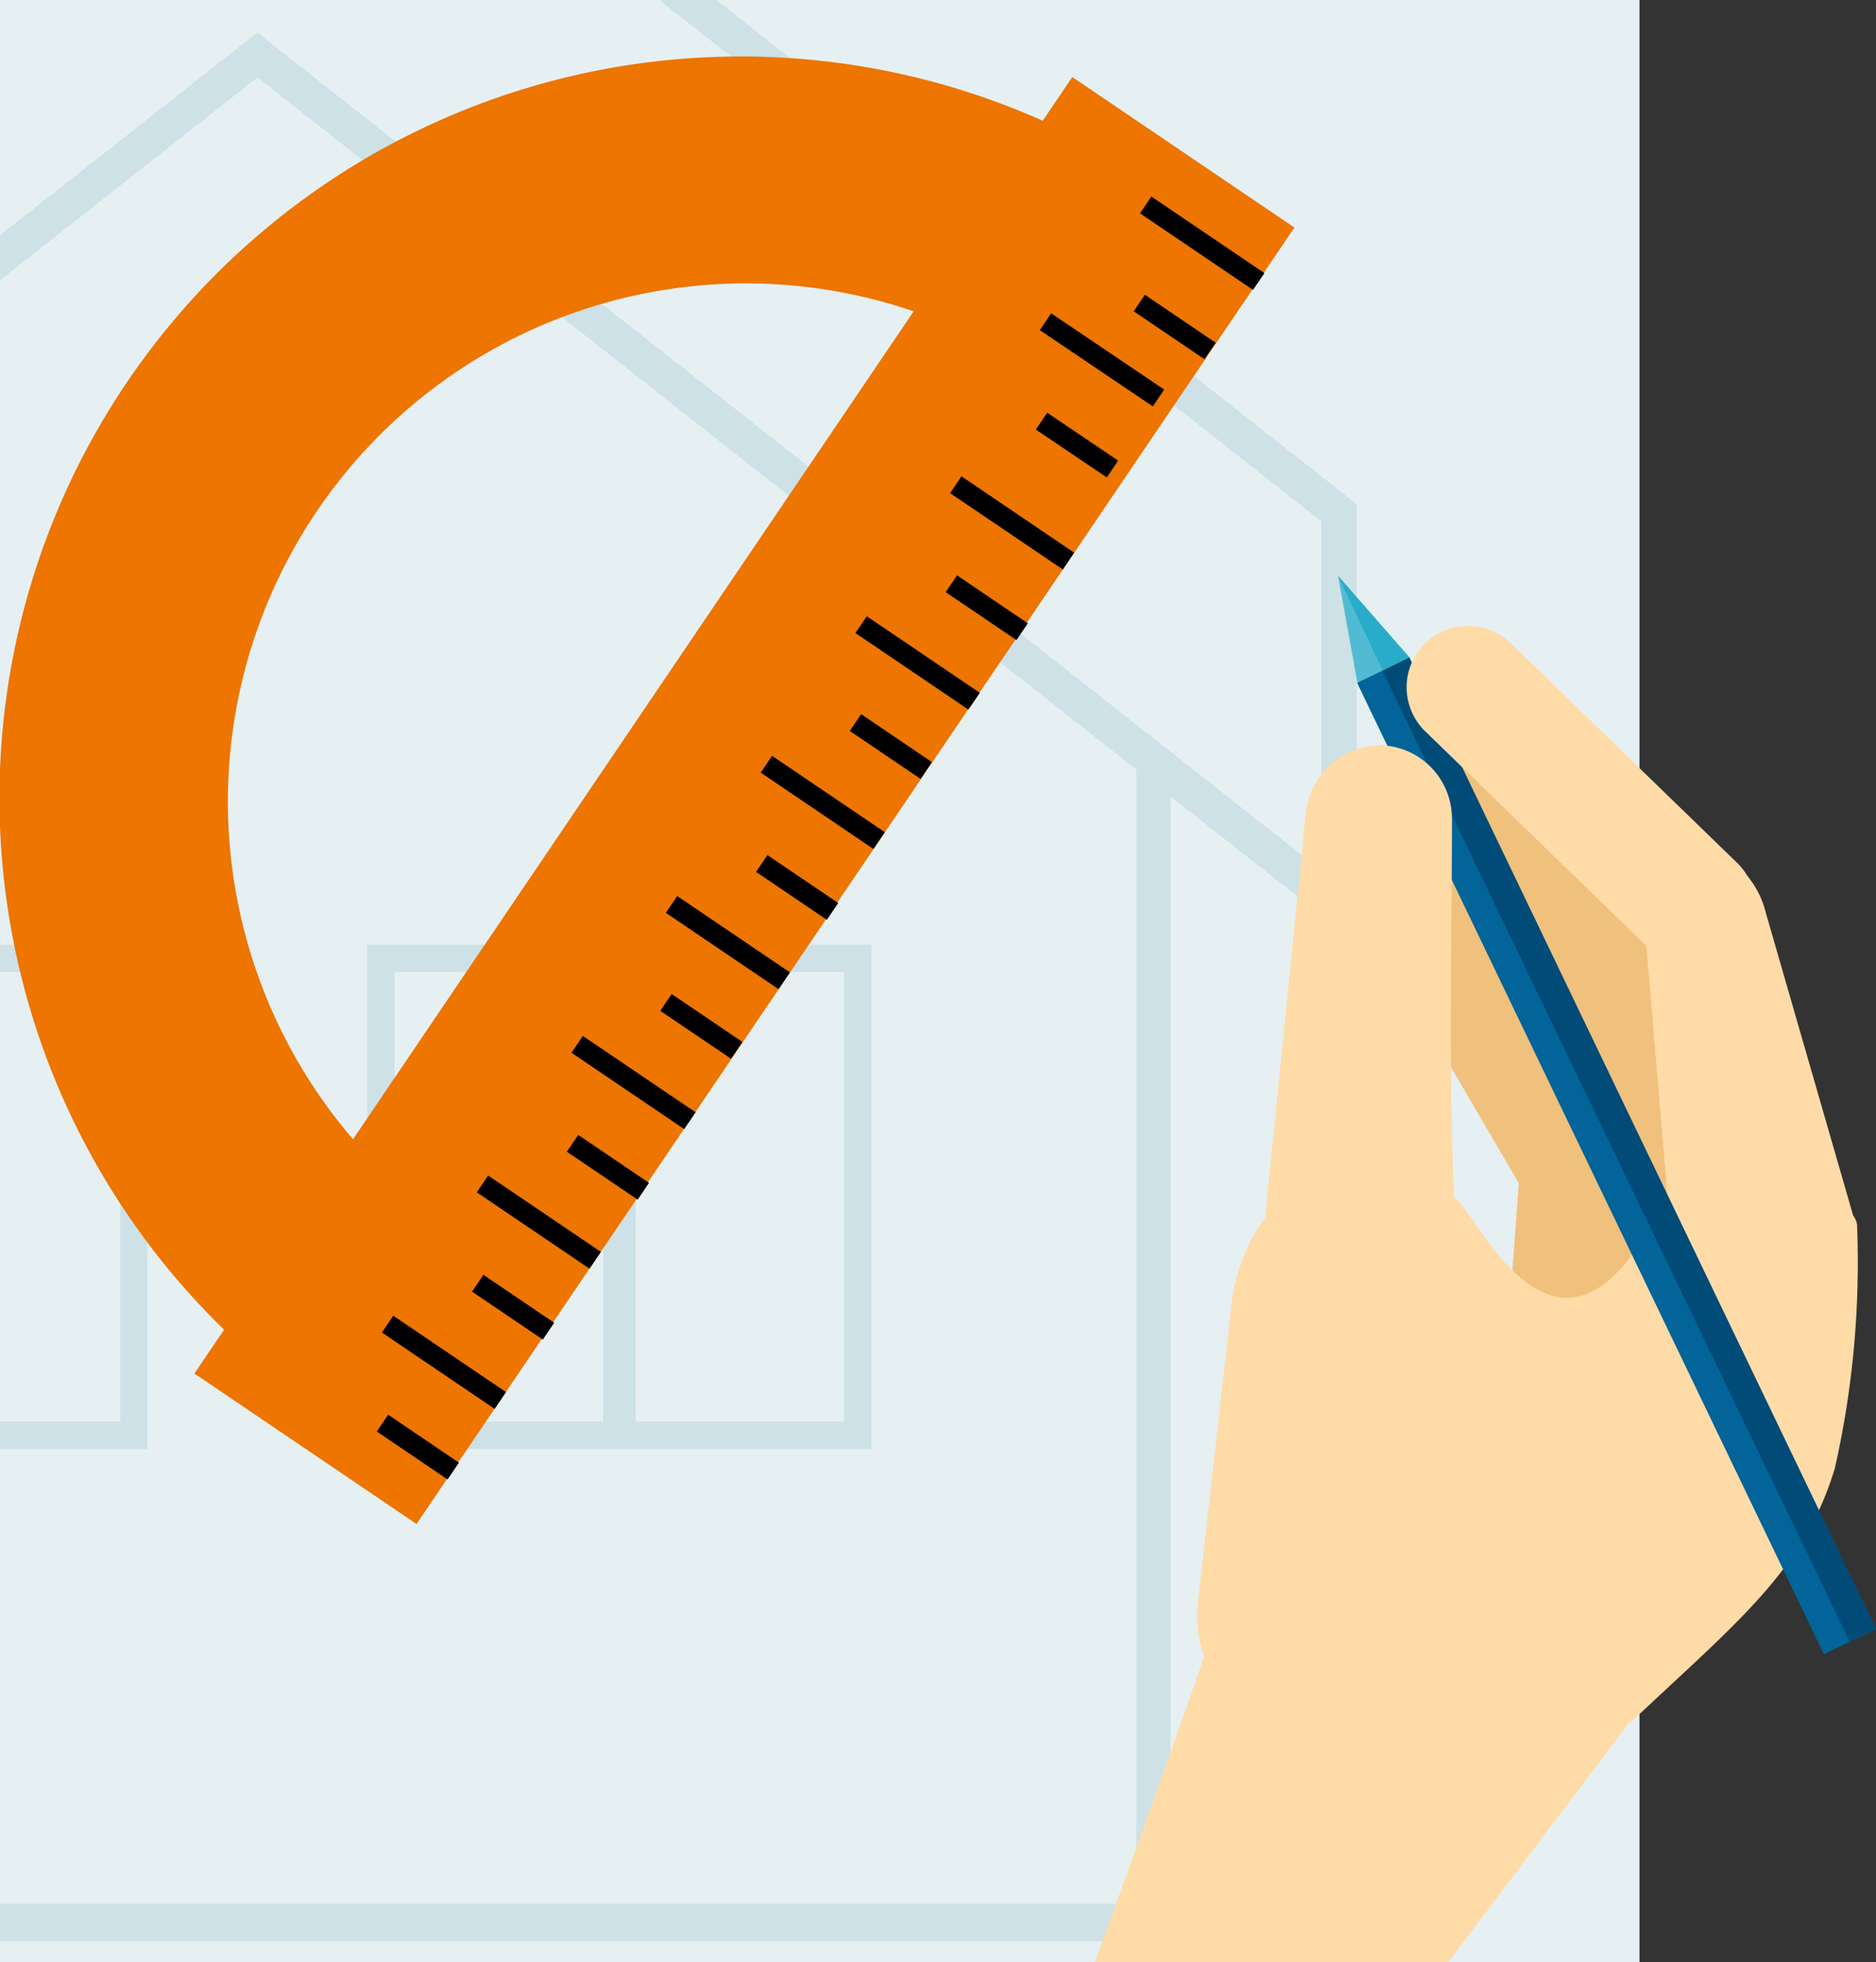 <svg id="Layer_1" data-name="Layer 1" xmlns="http://www.w3.org/2000/svg" viewBox="0 0 55.52 58.06"><rect x="0" y="0" width="55.52" height="58.06" fill="#333333" stroke="none"/><defs><style>.cls-1{fill:#e6f0f2;}.cls-2,.cls-3{fill:#cde1e6;}.cls-11,.cls-2,.cls-4,.cls-5,.cls-6,.cls-8,.cls-9{fill-rule:evenodd;}.cls-4{fill:#f0c07d;}.cls-5{fill:#51bbd3;}.cls-6{fill:#ffdba7;}.cls-7{fill:#026499;}.cls-8{fill:#014b78;}.cls-9{fill:#29acca;}.cls-10,.cls-11{fill:#ed7500;}</style></defs><rect class="cls-1" width="48.52" height="58.06"/><polygon class="cls-2" points="34.64 22.9 34.64 57.44 0 57.44 0 56.33 33.63 56.33 33.63 22.11 34.64 22.9"/><path class="cls-2" d="M295.61,61.42h14.92V76.34H295.61V61.42Zm.81.81v13.3h13.3V62.23Z" transform="translate(-284.74 -33.47)"/><rect class="cls-3" x="17.85" y="28.34" width="0.96" height="14.14"/><polygon class="cls-2" points="21.2 0 39.95 14.76 40.15 14.92 40.15 15.17 40.15 26.83 40.15 27.91 39.31 27.24 7.62 2.29 0 8.29 0 6.96 7.29 1.22 7.62 0.96 7.94 1.22 39.11 25.76 39.11 15.43 19.51 0 21.2 0"/><polygon class="cls-2" points="0 27.95 4.36 27.95 4.36 42.87 0 42.87 0 42.06 3.56 42.06 3.56 28.76 0 28.76 0 27.95"/><path class="cls-4" d="M335.62,62l2.3,8c.22.77-8.89,7.24-8.62,3.71l.39-5.23-3.88-6.63c-.43-.75.41-6.08,1-6.71h0a1.59,1.59,0,0,1,2.23,0C330.32,56.37,335.14,60.4,335.62,62Z" transform="translate(-284.74 -33.47)"/><polygon class="cls-5" points="40.17 20.19 41.02 20.01 41.71 19.45 39.6 17.04 40.17 20.19"/><path class="cls-6" d="M323.42,68.79l4.29.09c.58,0,3.1,6.61,6.24.17.54-1.11,5.75-.53,5.75.7a27.56,27.56,0,0,1-.66,7.17c-.91,3-2.84,4.5-6.05,7.52H322.43c-1.23,0-2.44-1.78-2.24-3.55l1-8.87C321.32,70.79,322.19,68.76,323.42,68.79Z" transform="translate(-284.74 -33.47)"/><path class="cls-6" d="M320.66,82.21l-.21,0c-.06.4-3,8.45-3.32,9.36h10.44L333.28,84Z" transform="translate(-284.74 -33.47)"/><path class="cls-6" d="M337,60.48l2.66,9.22A1.57,1.57,0,0,1,338,71.53h0c-1.37,0-3.47,2.45-3.86-2.07l-.7-8.27c-.08-1,.3-2.21,1.3-2.21h0c.63,0,1.09-.14,1.52.2A2.7,2.7,0,0,1,337,60.48Z" transform="translate(-284.74 -33.47)"/><rect class="cls-7" x="331.73" y="51.72" width="1.71" height="31.89" transform="translate(-281.23 117.29) rotate(-25.67)"/><polygon class="cls-8" points="40.91 19.84 41.71 19.45 55.52 48.2 54.74 48.57 40.91 19.84"/><polygon class="cls-9" points="40.92 19.84 41.71 19.45 39.6 17.04 40.92 19.84"/><path class="cls-6" d="M325.54,55.52h0a2.17,2.17,0,0,1,2.17,2.17c0,3.9-.12,7.91.1,11.8l-.1,3.79a2.21,2.21,0,0,1-2.17,2.17h0c-1.19,0-1.66-1.09-2.17-2.17l-1.29-2.78,1.29-12.81A2.26,2.26,0,0,1,325.54,55.52Z" transform="translate(-284.74 -33.47)"/><path class="cls-6" d="M329.47,52.52l6.7,6.5a1.82,1.82,0,0,1,0,2.57h0a1.83,1.83,0,0,1-2.57,0l-6.7-6.5a1.82,1.82,0,0,1,0-2.57h0A1.83,1.83,0,0,1,329.47,52.52Z" transform="translate(-284.74 -33.47)"/><rect class="cls-10" x="283.61" y="53.19" width="46.33" height="7.94" transform="translate(-197.33 245.63) rotate(-55.89)"/><rect x="320.01" y="38.64" width="0.6" height="4.04" transform="translate(-177.71 249.6) rotate(-55.89)"/><rect x="319.23" y="41.89" width="0.59" height="2.53" transform="translate(-180.15 250.03) rotate(-55.89)"/><rect x="317.21" y="42.79" width="0.6" height="4.03" transform="matrix(0.56, -0.83, 0.83, 0.56, -182.38, 249.09)"/><rect x="316.43" y="46.03" width="0.6" height="2.53" transform="matrix(0.56, -0.83, 0.83, 0.56, -184.75, 249.57)"/><rect x="314.4" y="46.92" width="0.6" height="4.03" transform="translate(-187.04 248.59) rotate(-55.89)"/><rect x="313.63" y="50.17" width="0.6" height="2.53" transform="translate(-189.43 249.06) rotate(-55.89)"/><rect x="311.6" y="51.06" width="0.6" height="4.04" transform="translate(-191.7 248.09) rotate(-55.89)"/><rect x="310.82" y="54.31" width="0.6" height="2.53" transform="translate(-194.16 248.48) rotate(-55.88)"/><rect x="308.8" y="55.2" width="0.6" height="4.03" transform="translate(-196.36 247.58) rotate(-55.89)"/><rect x="308.02" y="58.45" width="0.6" height="2.53" transform="translate(-198.79 248.01) rotate(-55.88)"/><rect x="305.99" y="59.34" width="0.6" height="4.03" transform="translate(-201.02 247.08) rotate(-55.89)"/><rect x="305.21" y="62.59" width="0.6" height="2.53" transform="translate(-203.4 247.55) rotate(-55.9)"/><rect x="303.19" y="63.48" width="0.6" height="4.03" transform="translate(-205.67 246.58) rotate(-55.89)"/><rect x="302.41" y="66.73" width="0.6" height="2.53" transform="translate(-208.06 247.04) rotate(-55.89)"/><rect x="300.39" y="67.62" width="0.6" height="4.03" transform="translate(-210.33 246.07) rotate(-55.89)"/><rect x="299.61" y="70.87" width="0.6" height="2.53" transform="translate(-212.76 246.5) rotate(-55.88)"/><rect x="297.58" y="71.76" width="0.6" height="4.03" transform="translate(-214.99 245.57) rotate(-55.89)"/><rect x="296.8" y="75.01" width="0.6" height="2.53" transform="translate(-217.43 245.99) rotate(-55.88)"/><path class="cls-11" d="M293.92,74.94a21.94,21.94,0,0,1,24.6-36.32L314.8,44.1a15.33,15.33,0,0,0-17.17,25.36Z" transform="translate(-284.74 -33.47)"/></svg>